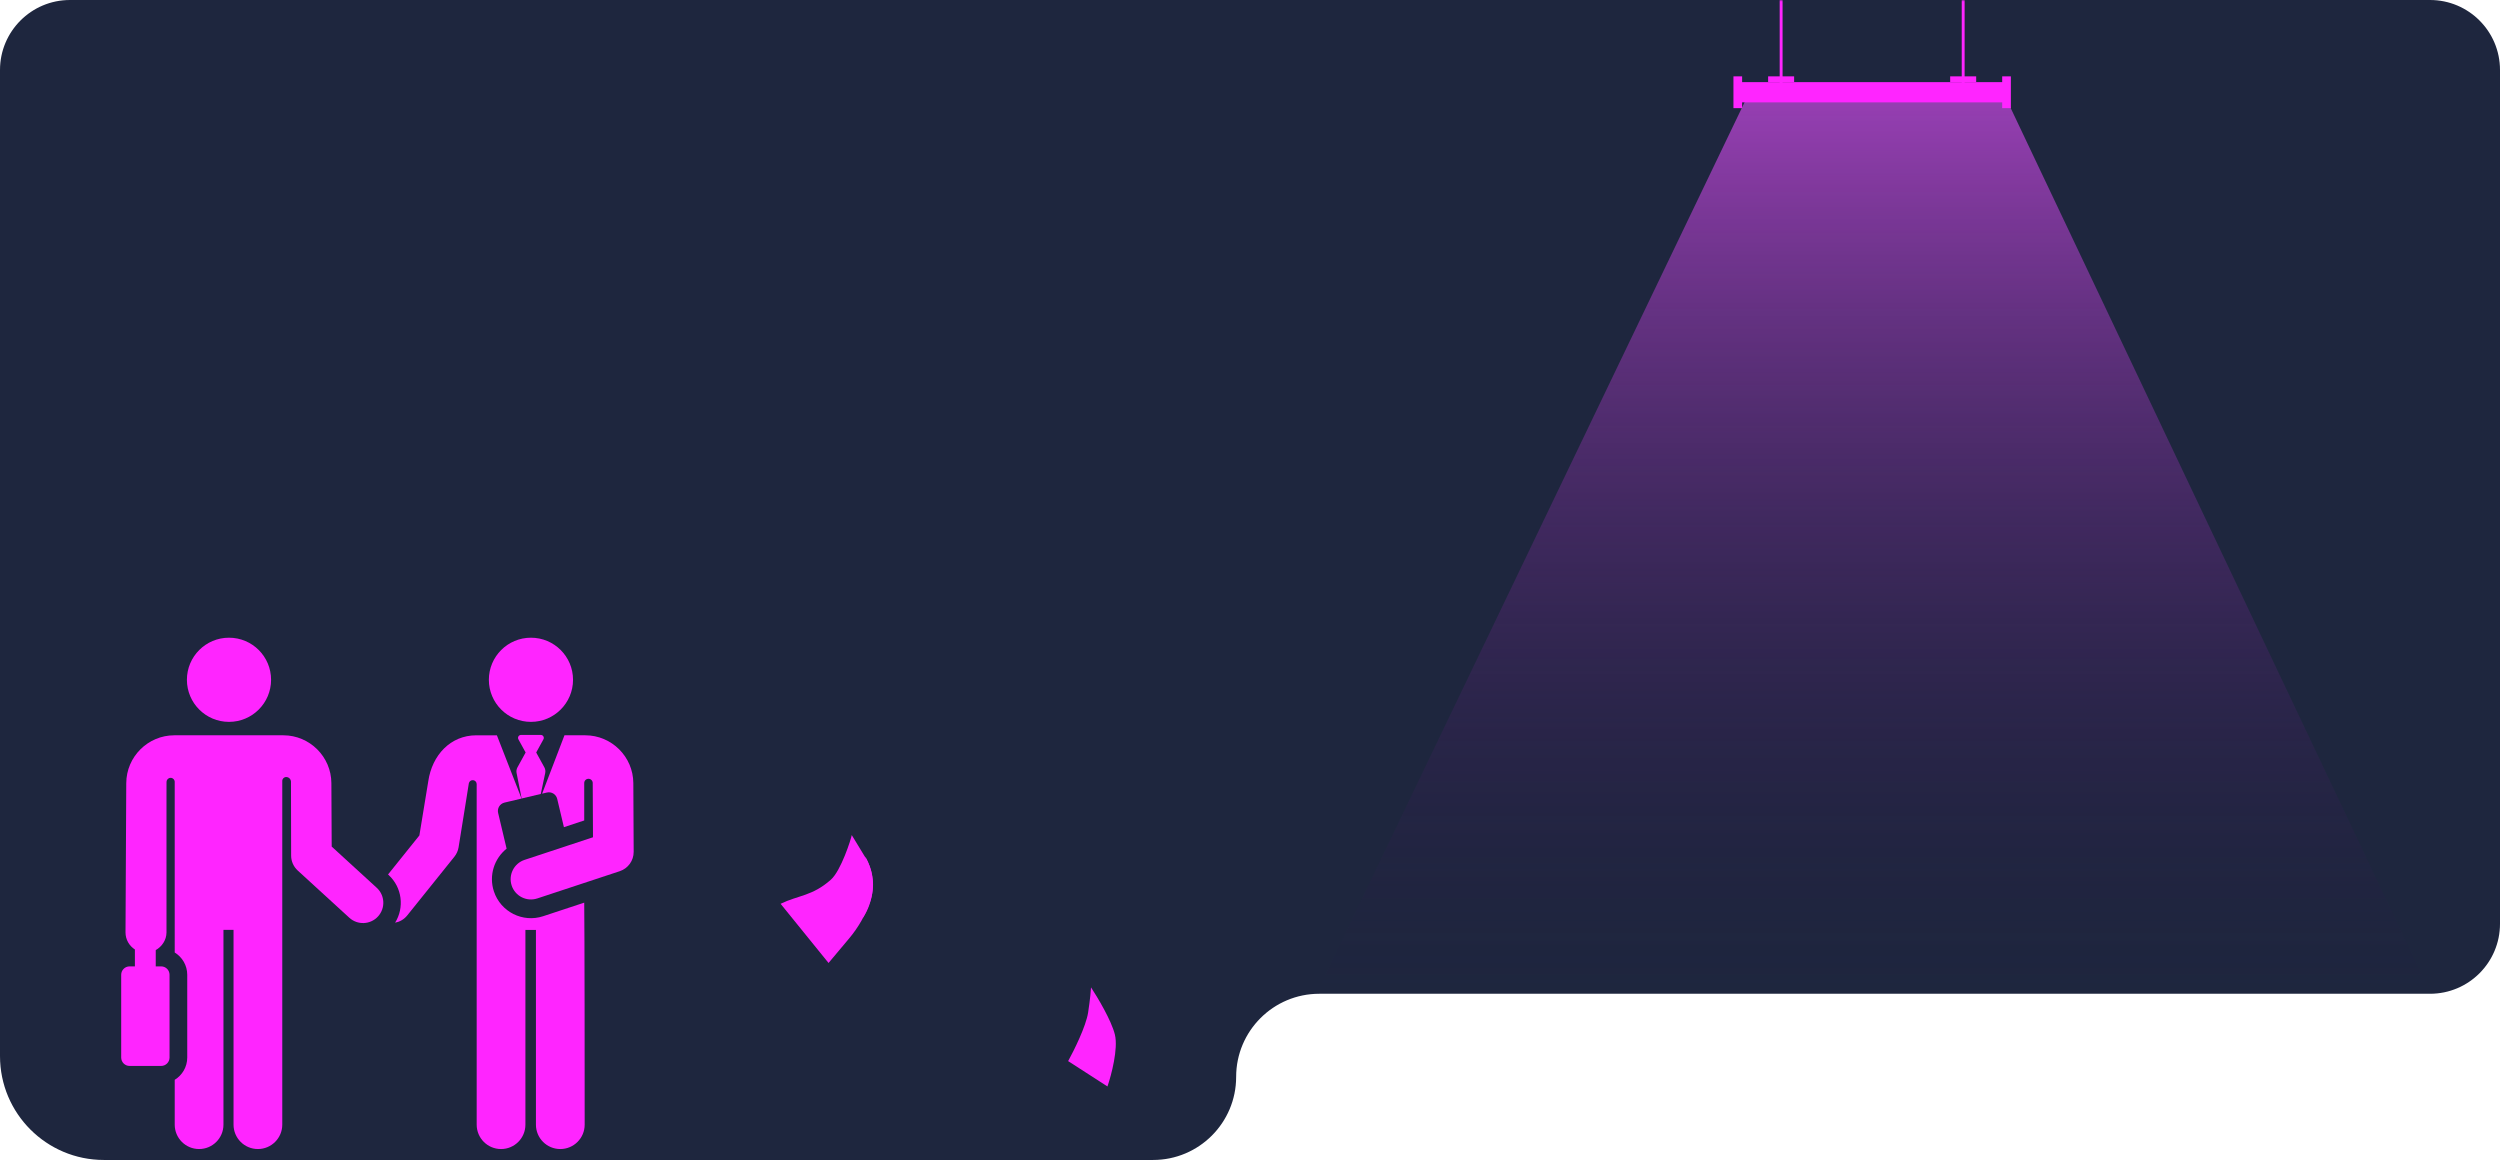 <?xml version="1.0" encoding="UTF-8"?> <svg xmlns="http://www.w3.org/2000/svg" width="722" height="335" viewBox="0 0 722 335" fill="none"><path d="M20.212 0C9.049 0 0 9.049 0 20.212V305C0 321.569 13.431 335 30 335H333C346.255 335 357 324.255 357 311V311C357 297.745 367.745 287 381 287H701.788C712.951 287 722 277.951 722 266.788V20.212C722 9.049 712.951 0 701.788 0H20.212Z" fill="#1E263E"></path><mask id="mask0_197_588" style="mask-type:alpha" maskUnits="userSpaceOnUse" x="0" y="0" width="722" height="335"><path d="M335.212 0C324.049 0 315 9.049 315 20.212V75C315 91.569 301.569 105 285 105H30C13.431 105 0 118.431 0 135V305C0 321.569 13.431 335 30 335H333C346.255 335 357 324.255 357 311V311C357 297.745 367.745 287 381 287H701.788C712.951 287 722 277.951 722 266.788V20.212C722 9.049 712.951 0 701.788 0H335.212Z" fill="#BAB1FF"></path></mask><g mask="url(#mask0_197_588)"><path opacity="0.6" d="M579.84 29.422L503.884 29.422L323 405.913H431.684H758.462L579.84 29.422Z" fill="url(#paint0_linear_197_588)"></path><rect x="513.971" y="-13" width="0.835" height="40.893" fill="#FF25FF"></rect><rect x="566.548" y="-13" width="0.835" height="40.893" fill="#FF25FF"></rect><rect x="501.453" y="23.72" width="78.448" height="5.842" fill="#FF25FF"></rect><rect x="510.633" y="22.051" width="7.511" height="1.669" fill="#FF25FF"></rect><rect x="563.21" y="22.051" width="7.511" height="1.669" fill="#FF25FF"></rect><rect x="500.619" y="22.051" width="2.504" height="9.18" fill="#FF25FF"></rect><rect x="578.232" y="22.051" width="2.504" height="9.18" fill="#FF25FF"></rect></g><path d="M308.478 306.444L319.836 313.772C320.963 310.472 322.971 302.858 321.984 298.801C320.997 294.745 316.973 288.013 315.085 285.154C315.06 285.901 314.859 288.393 314.253 292.386C313.647 296.379 310.151 303.421 308.478 306.444Z" fill="#FF25FF"></path><path d="M225.438 261.013L239.284 278.107L245.265 270.979C247.897 267.843 249.939 264.256 251.294 260.392C252.771 256.178 252.283 251.523 249.963 247.708L245.986 241.167C245.774 242.368 242.889 251.438 239.964 254.044C234.622 258.806 230.586 258.504 225.438 261.013Z" fill="#FF25FF"></path><path d="M247.555 256.973C249.454 255.034 249.94 249.809 249.946 247.44C254.147 255.07 251.134 262.441 249.103 265.173C250.092 260.695 248.483 257.84 247.555 256.973Z" fill="#FF25FF"></path><g clip-path="url(#clip0_197_588)"><path d="M153.337 208.477C160.05 208.477 165.491 203.035 165.491 196.323C165.491 189.61 160.05 184.169 153.337 184.169C146.625 184.169 141.183 189.61 141.183 196.323C141.183 203.035 146.625 208.477 153.337 208.477Z" fill="#FF25FF"></path><path d="M168.725 260.684L156.873 264.6C150.967 266.552 144.594 263.347 142.641 257.439C141.121 252.837 142.731 247.954 146.309 245.097L143.859 234.766C143.544 233.439 144.365 232.108 145.693 231.793L150.625 230.623C149.888 228.733 144.262 214.305 143.502 212.357H137.548C130.11 212.357 124.782 218.075 123.683 225.64L121.115 241.279L112.067 252.546L112.208 252.675C116.145 256.278 116.83 262.104 114.105 266.475C115.434 266.226 116.685 265.527 117.598 264.39L131.225 247.422C131.858 246.634 132.276 245.696 132.439 244.7C134.273 233.55 135.269 226.869 135.399 226.224V226.224C135.514 225.647 136.048 225.252 136.633 225.311C137.219 225.369 137.663 225.862 137.663 226.45L137.666 324.807C137.666 328.693 140.817 331.844 144.703 331.844C148.59 331.844 151.74 328.693 151.74 324.807V268.557H154.779V324.807C154.779 328.693 157.929 331.844 161.816 331.844C165.702 331.844 168.853 328.693 168.853 324.807C168.853 268.848 168.725 260.785 168.725 260.684Z" fill="#FF25FF"></path><path d="M157.209 221.6L154.855 217.319L156.947 213.513C157.259 212.947 156.848 212.251 156.201 212.251H150.458C149.811 212.251 149.399 212.946 149.711 213.513L151.804 217.319L149.441 221.616C149.167 222.114 149.078 222.693 149.189 223.251L150.649 230.606L156.175 229.295L157.455 223.266C157.575 222.7 157.488 222.108 157.209 221.6Z" fill="#FF25FF"></path><path d="M66.133 208.477C72.846 208.477 78.287 203.035 78.287 196.323C78.287 189.61 72.846 184.169 66.133 184.169C59.421 184.169 53.979 189.61 53.979 196.323C53.979 203.035 59.421 208.477 66.133 208.477Z" fill="#FF25FF"></path><path d="M108.798 256.389L95.794 244.491C95.777 241.047 95.72 229.605 95.703 226.162C95.664 218.548 89.439 212.354 81.825 212.354C78.561 212.354 53.611 212.354 50.342 212.354C42.728 212.354 36.502 218.548 36.464 226.162L36.247 269.246C36.236 271.327 37.319 273.163 38.958 274.213V279.09H37.423C36.085 279.09 35 280.175 35 281.513V305.421C35 306.759 36.085 307.844 37.423 307.844H46.54C47.878 307.844 48.964 306.759 48.964 305.421V281.513C48.964 280.175 47.878 279.09 46.54 279.09H44.978V274.388C46.744 273.395 48.073 271.494 48.084 269.305C48.084 223.168 48.071 226.031 48.11 225.682C48.18 225.061 48.722 224.603 49.346 224.638C49.97 224.674 50.457 225.19 50.457 225.815L50.459 275.082C52.625 276.407 54.074 278.794 54.074 281.513V305.421C54.074 308.14 52.625 310.528 50.459 311.852V324.803C50.459 328.69 53.61 331.841 57.497 331.841C61.383 331.841 64.534 328.69 64.534 324.803V268.554H67.445V324.803C67.445 328.69 70.595 331.841 74.482 331.841C78.369 331.841 81.519 328.69 81.519 324.803C81.519 321.652 81.519 236.349 81.519 225.529C81.519 224.907 82.023 224.404 82.644 224.404C83.411 224.404 84.034 225.025 84.035 225.792L84.079 247.115C84.087 248.751 84.778 250.308 85.984 251.412L100.881 265.042C103.27 267.228 106.979 267.065 109.166 264.674C111.353 262.284 111.188 258.575 108.798 256.389Z" fill="#FF25FF"></path><path d="M182.906 226.162C182.868 218.548 176.643 212.354 169.028 212.354H163.018C162.292 214.249 157.347 227.167 156.565 229.21L157.946 228.883C159.273 228.568 160.605 229.389 160.919 230.716L162.858 238.889L168.723 236.951V226.141C168.723 225.463 169.273 224.914 169.951 224.914C170.629 224.914 171.179 225.463 171.179 226.141C171.179 226.167 171.178 226.194 171.178 226.221C171.215 233.596 171.221 234.869 171.256 241.802L164.109 244.164L151.496 248.332C148.426 249.347 146.757 252.68 147.768 255.74C148.784 258.815 152.1 260.485 155.177 259.468L178.982 251.602C181.394 250.805 183.019 248.545 183.006 246.004C182.996 244.018 182.917 228.303 182.906 226.162Z" fill="#FF25FF"></path></g><defs><linearGradient id="paint0_linear_197_588" x1="595.073" y1="29.422" x2="595.073" y2="287.139" gradientUnits="userSpaceOnUse"><stop stop-color="#E64FFF"></stop><stop offset="1" stop-color="#220A40" stop-opacity="0"></stop></linearGradient><clipPath id="clip0_197_588"><rect width="148" height="148" fill="white" transform="translate(35 184)"></rect></clipPath></defs></svg> 